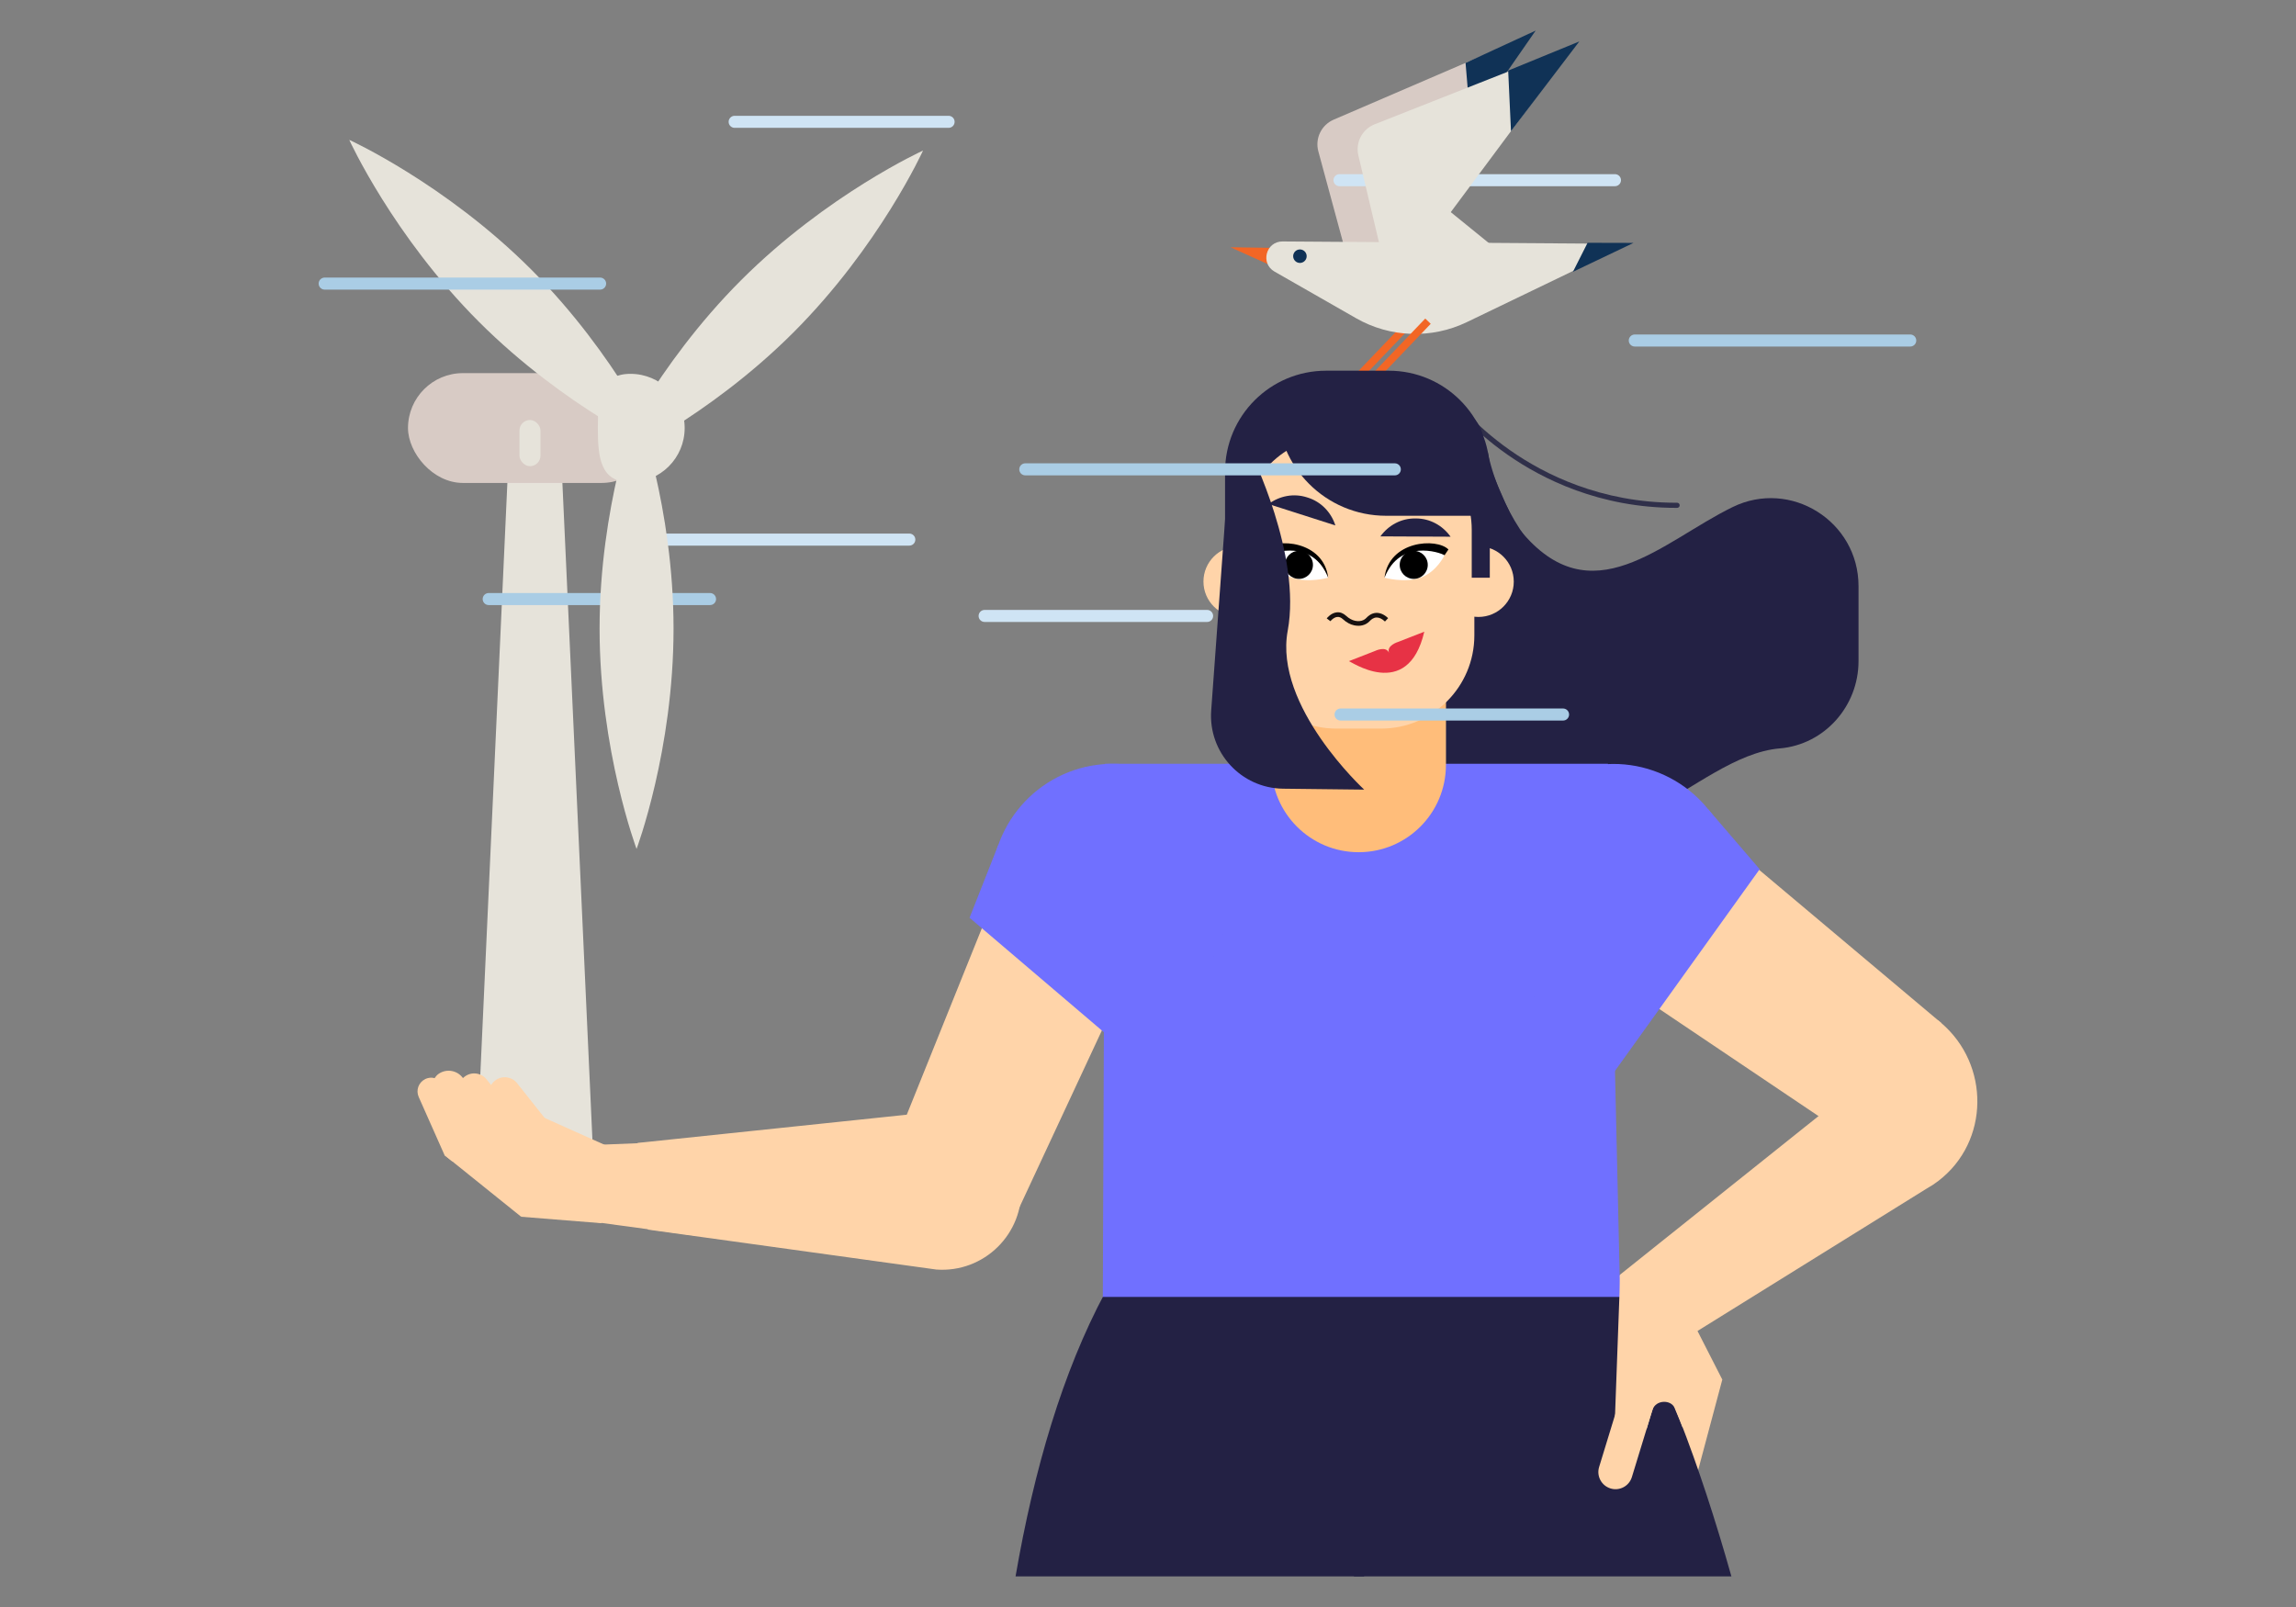 <?xml version="1.0" encoding="UTF-8"?>
<svg id="Design" xmlns="http://www.w3.org/2000/svg" viewBox="0 0 1200 840">
  <rect x="0" y="0" width="1200" height="840" fill="#808080" stroke="none"/>
  <defs>
    <style>
      .cls-1, .cls-2, .cls-3, .cls-4, .cls-5, .cls-6, .cls-7, .cls-8, .cls-9, .cls-10, .cls-11, .cls-12, .cls-13, .cls-14, .cls-15 {
        stroke-width: 0px;
      }

      .cls-2 {
        fill: #7070ff;
      }

      .cls-3 {
        fill: #232144;
      }

      .cls-4 {
        fill: #103256;
      }

      .cls-5 {
        fill: #171111;
      }

      .cls-6 {
        fill: #cfe4f4;
      }

      .cls-7 {
        fill: #d8cbc5;
      }

      .cls-8 {
        fill: #aacde5;
      }

      .cls-9 {
        fill: #30304a;
      }

      .cls-10 {
        fill: #fff;
      }

      .cls-11 {
        fill: #e6e3da;
      }

      .cls-12 {
        fill: #ffbd7a;
      }

      .cls-13 {
        fill: #e73245;
      }

      .cls-14 {
        fill: #ffd4a9;
      }

      .cls-15 {
        fill: #f26625;
      }
    </style>
  </defs>
  <path class="cls-3" d="M712.9,824l1.41-5.22v-143.05s-135.62-2.11-136.76,0c-22.07,41.16-37.07,92.05-46.77,148.27h182.11Z"/>
  <polygon class="cls-14" points="900.16 721.13 882.58 715.52 868.67 769.46 885.81 774.91 900.16 721.13"/>
  <rect class="cls-14" x="840.38" y="744.85" width="55.7" height="17.93" transform="translate(-73.96 1412.85) rotate(-75.94)"/>
  <path class="cls-14" d="M854.46,716.06l152.59-94.82c2.11-1.16,4.16-2.51,6.14-4.04,26.65-20.5,26.94-60.69,1.36-82.51l-1.53-1.3-179.89,143.75,21.33,38.92Z"/>
  <path class="cls-3" d="M904.92,824c-16.65-59.01-36.05-110.5-58.61-148.27-2.96-4.95-137.45-.19-137.45-.19l-2.6,143.23,1.42,5.22h197.25Z"/>
  <path class="cls-7" d="M697.01,62.56l103.33-44.49-62.09,89.2h0l27.83,21.17-61.58,7.76-15.47-57.08c-1.83-6.75,1.58-13.81,8-16.57h0Z"/>
  <polygon class="cls-4" points="765.97 32.89 768.66 64.93 802.6 16 765.97 32.89"/>
  <rect class="cls-15" x="703.21" y="177.33" width="46.91" height="3.96" transform="translate(94.87 580.58) rotate(-46.28)"/>
  <polygon class="cls-15" points="668.1 140.53 643.08 129.24 668.26 129.61 668.1 140.53"/>
  <path class="cls-11" d="M708.74,166.33l-42.64-24.38c-7.53-4.31-4.43-15.79,4.24-15.74l181.19,1.27-84.88,40.9c-18.46,8.89-40.12,8.13-57.91-2.04Z"/>
  <polygon class="cls-4" points="829.75 126.91 853.76 126.97 822.09 142.08 829.75 126.91"/>
  <circle class="cls-4" cx="679.4" cy="133.95" r="3.53" transform="translate(-13.06 139.19) rotate(-11.59)"/>
  <rect class="cls-15" x="706.66" y="182.83" width="46.91" height="3.96" transform="translate(91.95 584.78) rotate(-46.28)"/>
  <path class="cls-3" d="M755.63,265.36l21.61-25.8c11.93,34.77,49.41,101.25,84.23,164.41-36.24-7.61-71.65-6.58-105.84,7.36v-145.98Z"/>
  <path class="cls-3" d="M930.17,391.2c-45.41,3.86-90.82,76.18-136.23,20.7l.67-134.66c37.19,45.44,73.71,6.02,110.9-12.17,30.39-14.87,65.84,7.43,65.84,41.27v39.26c0,23.52-17.75,43.62-41.19,45.61Z"/>
  <polygon class="cls-11" points="265.35 248.6 293.76 248.6 309.99 603.6 249.12 603.6 265.35 248.6"/>
  <path class="cls-9" d="M876.09,265.47c-40.06,0-70.11-15.14-88.3-27.87-19.79-13.85-29.89-27.53-30.31-28.1-.44-.6-.31-1.44.29-1.87.6-.44,1.44-.31,1.87.29.1.14,10.32,13.95,29.77,27.55,17.85,12.48,47.36,27.32,86.67,27.32.15,0,.3,0,.46,0h0c.74,0,1.34.6,1.34,1.34,0,.74-.6,1.34-1.34,1.35h-.47Z"/>
  <path class="cls-6" d="M475.25,285.2h-143.96c-1.74,0-3.15-1.41-3.15-3.15s1.41-3.15,3.15-3.15h143.96c1.74,0,3.15,1.41,3.15,3.15s-1.41,3.15-3.15,3.15Z"/>
  <path class="cls-8" d="M371.1,316.28h-115.68c-1.74,0-3.15-1.41-3.15-3.15s1.41-3.15,3.15-3.15h115.68c1.74,0,3.15,1.41,3.15,3.15s-1.41,3.15-3.15,3.15Z"/>
  <path class="cls-6" d="M630.89,325.11h-116.28c-1.74,0-3.15-1.41-3.15-3.15s1.41-3.15,3.15-3.15h116.28c1.74,0,3.15,1.41,3.15,3.15s-1.41,3.15-3.15,3.15Z"/>
  <polygon class="cls-14" points="516.61 476.66 460.69 615.54 530.36 636.33 587.33 514.09 516.61 476.66"/>
  <polygon class="cls-2" points="576.39 677.93 577.47 399.23 840.39 399.23 846.77 677.93 576.39 677.93"/>
  <path class="cls-2" d="M518.36,467.54c-2.64-34.99,23.59-65.49,58.57-68.12,34.99-2.64,65.48,23.59,68.12,58.57,2.64,34.99-39.49,87.3-39.49,87.3,0,0-84.56-42.77-87.2-77.75"/>
  <path class="cls-12" d="M664.5,399.85v-59.17l91.21.14v59.03c0,25.19-20.42,45.61-45.61,45.61s-45.61-20.42-45.61-45.61"/>
  <path class="cls-14" d="M649.66,332.11v-85.14c0-26.91,21.82-48.73,48.73-48.73h23.45c26.91,0,48.73,21.82,48.73,48.73v85.14c0,26.91-21.82,48.73-48.73,48.73h-23.45c-26.91,0-48.73-21.82-48.73-48.73"/>
  <path class="cls-14" d="M791.17,304.03c0,10.2-8.27,18.46-18.46,18.46s-18.46-8.27-18.46-18.46,8.27-18.46,18.46-18.46,18.46,8.27,18.46,18.46"/>
  <path class="cls-14" d="M665.9,303.98c0,10.2-8.27,18.46-18.46,18.46s-18.46-8.27-18.46-18.46,8.27-18.46,18.46-18.46,18.46,8.27,18.46,18.46"/>
  <path class="cls-5" d="M709.97,327.1c-.69,0-1.41-.07-2.15-.22-2.09-.43-4.08-1.5-5.91-3.19-.98-.9-1.94-1.3-2.96-1.21-2.01.18-3.59,2.21-3.61,2.23l-1.93-1.46c.09-.12,2.23-2.91,5.33-3.18,1.71-.16,3.33.47,4.82,1.84,1.5,1.39,3.1,2.26,4.74,2.6,1.68.34,3.17.18,4.44-.47.54-.28,1.06-.69,1.58-1.24.64-.7,2.43-2.35,5.01-2.45,2.04-.05,4.15.85,6.17,2.76l-1.66,1.76c-1.53-1.44-3-2.13-4.42-2.1-1.67.06-2.88,1.19-3.32,1.67-.72.77-1.45,1.34-2.24,1.75-1.19.61-2.49.92-3.89.92Z"/>
  <path class="cls-3" d="M739.5,271h.68c7.08.04,13.72,3.57,17.96,9.54l-36.68-.17c4.3-5.94,10.97-9.41,18.05-9.37"/>
  <path class="cls-10" d="M723.6,301.97s4.53-11.61,13-14.56c8.47-2.94,18.38,2.81,18.38,2.81,0,0-4.1,8.8-12.57,11.74-8.47,2.94-18.81,0-18.81,0"/>
  <path class="cls-1" d="M731.56,295.26c0,4.05,3.28,7.33,7.33,7.33s7.33-3.28,7.33-7.33-3.28-7.33-7.33-7.33-7.33,3.28-7.33,7.33"/>
  <path class="cls-1" d="M723.6,301.96c2.4-19.42,27.22-20.93,33.42-14.75-.72,1.15-1.31,1.86-2.03,3.01-2.6-1.57-23.42-8.54-31.38,11.74,0,0,1.05-.9,0,0"/>
  <path class="cls-3" d="M683.68,260.16l-.65-.21c-6.74-2.16-14.15-.85-20.03,3.52l34.94,11.18c-2.25-6.97-7.53-12.34-14.26-14.5"/>
  <path class="cls-10" d="M694.17,301.97s-4.53-11.61-13-14.56c-8.47-2.94-18.39,2.81-18.39,2.81,0,0,4.1,8.8,12.57,11.74,8.47,2.94,18.82,0,18.82,0"/>
  <path class="cls-1" d="M686.21,295.26c0,4.05-3.28,7.33-7.33,7.33s-7.33-3.28-7.33-7.33,3.28-7.33,7.33-7.33,7.33,3.28,7.33,7.33"/>
  <path class="cls-1" d="M694.17,301.96c-2.4-19.42-27.21-20.93-33.42-14.75.72,1.15,1.31,1.86,2.03,3.01,2.6-1.57,23.42-8.54,31.38,11.74,0,0-1.05-.9,0,0"/>
  <path class="cls-3" d="M649.7,301.99v-24.98c0-26.91,21.56-48.73,48.16-48.73h6.63v-15.07l8.52,15.07h8.03c26.6,0,48.16,21.81,48.16,48.73v24.98h9.44v-55.41c0-29.16-23.64-52.81-52.8-52.81h-32.77c-29.16,0-52.8,23.64-52.8,52.81v55.41h9.44Z"/>
  <path class="cls-13" d="M726.01,341.33c-1.54-3.94-7.38-1.06-7.38-1.06l-13.68,5.34c-.17-.82,30.78,21.81,39.45-15.41l-13.68,5.34s-6.25,1.84-4.71,5.78"/>
  <path class="cls-3" d="M775.41,269.6h-50.97c-31.44,0-56.93-25.49-56.93-56.93h88.99c10.45,0,18.92,8.47,18.92,18.92v38.01Z"/>
  <path class="cls-3" d="M649.9,236.45h3.77s26.69,53.7,19.35,93.23c-7.34,39.53,39.98,83.07,39.98,83.07l-42.38-.49c-21.97-.25-39.18-18.98-37.59-40.89l9.31-127.9c.29-3.96,3.59-7.03,7.56-7.03"/>
  <polygon class="cls-2" points="580.65 542.71 506.74 479.72 521.87 441.37 585.96 474.43 580.65 542.71"/>
  <rect class="cls-7" x="213.24" y="195.04" width="129.79" height="57.4" rx="28.7" ry="28.7"/>
  <path class="cls-11" d="M357.84,223.74c0,15.65-12.69,28.33-28.33,28.33s-17.05-12.69-17.05-28.33,1.4-28.33,17.05-28.33,28.33,12.69,28.33,28.33Z"/>
  <path class="cls-11" d="M352.03,328.58c0,63.6-19.33,115.17-19.33,115.17,0,0-19.33-51.56-19.33-115.17s19.33-115.17,19.33-115.17c0,0,19.33,51.56,19.33,115.17Z"/>
  <path class="cls-11" d="M277.64,140.88c44.97,44.97,67.77,95.1,67.77,95.1,0,0-50.13-22.79-95.1-67.77-44.97-44.97-67.77-95.1-67.77-95.1,0,0,50.13,22.79,95.1,67.77Z"/>
  <path class="cls-11" d="M414.65,173.8c-44.97,44.97-95.1,67.77-95.1,67.77,0,0,22.79-50.13,67.77-95.1,44.97-44.97,95.1-67.77,95.1-67.77,0,0-22.79,50.13-67.77,95.1Z"/>
  <rect class="cls-11" x="271.51" y="219.54" width="10.97" height="24.13" rx="5.48" ry="5.48"/>
  <path class="cls-8" d="M729,248.48h-193.13c-1.74,0-3.15-1.41-3.15-3.15s1.41-3.15,3.15-3.15h193.13c1.74,0,3.15,1.41,3.15,3.15s-1.41,3.15-3.15,3.15Z"/>
  <path class="cls-8" d="M816.93,376.64h-116.28c-1.74,0-3.15-1.41-3.15-3.15s1.41-3.15,3.15-3.15h116.28c1.74,0,3.15,1.41,3.15,3.15s-1.41,3.15-3.15,3.15Z"/>
  <path class="cls-8" d="M313.65,151.39h-143.96c-1.74,0-3.15-1.41-3.15-3.15s1.41-3.15,3.15-3.15h143.96c1.74,0,3.15,1.41,3.15,3.15s-1.41,3.15-3.15,3.15Z"/>
  <path class="cls-8" d="M998.38,181.14h-143.96c-1.74,0-3.15-1.41-3.15-3.15s1.41-3.15,3.15-3.15h143.96c1.74,0,3.15,1.41,3.15,3.15s-1.41,3.15-3.15,3.15Z"/>
  <polygon class="cls-14" points="783.4 470.99 903.13 440.99 1014.55 534.68 950.82 583.65 783.4 470.99"/>
  <path class="cls-2" d="M904.71,446.64c-8.96-33.92-43.72-54.16-77.65-45.2-33.92,8.96-54.16,43.72-45.2,77.65,8.96,33.92,42.1,71.47,42.1,71.47,0,0,89.7-69.99,80.74-103.91"/>
  <polygon class="cls-2" points="837.13 569.44 919.68 454.35 892.82 423.06 843.09 475.28 837.13 569.44"/>
  <path class="cls-14" d="M333.22,597.43l155.53-16.31c23.23-2.06,43.57,15.46,44.96,38.74h0c1.5,24.98-19.35,45.57-44.32,43.75l-150.74-20.88-5.43-45.29Z"/>
  <polygon class="cls-14" points="321.31 600.79 282.92 583.59 272.28 636.01 314.41 639.38 321.31 600.79"/>
  <path class="cls-14" d="M258.81,564.77h0c-3.67,2.8-4.32,8.06-1.46,11.67l27.88,35.19,13.11-10-28.07-35.42c-2.79-3.52-7.88-4.16-11.45-1.43"/>
  <path class="cls-14" d="M242.83,562.78h0c-3.67,2.8-4.32,8.06-1.46,11.67l33.02,40.32,13.11-10-33.21-40.56c-2.79-3.52-7.88-4.16-11.45-1.43"/>
  <path class="cls-14" d="M222.11,564.12h0c-3.38,1.73-4.82,5.8-3.28,9.27l13.56,30.53,3.94,3.14,10.61-5.61-15.04-33.87c-1.67-3.75-6.14-5.33-9.79-3.47"/>
  <path class="cls-14" d="M229.52,561.13h0c-3.38,2.16-4.38,6.65-2.22,10.03l20.07,31.5,13.9-8.85-19.02-29.86c-2.74-4.29-8.43-5.56-12.73-2.82"/>
  <rect class="cls-14" x="249.25" y="587.9" width="16.48" height="51.22" transform="translate(-381.94 429.6) rotate(-51.19)"/>
  <rect class="cls-14" x="255.66" y="581.17" width="16.48" height="51.22" transform="translate(-363.69 397.12) rotate(-48.02)"/>
  <polygon class="cls-14" points="363.84 645.95 363.84 596.34 312.79 598.4 306.14 638.13 363.84 645.95"/>
  <path class="cls-3" d="M777.62,236.45s4.12,25.17,23.22,49.1c21.49,26.92-42.4-35.93-42.4-35.93l19.18-13.17Z"/>
  <path class="cls-6" d="M844.05,97.33h-143.96c-1.74,0-3.15-1.41-3.15-3.15s1.41-3.15,3.15-3.15h143.96c1.74,0,3.15,1.41,3.15,3.15s-1.41,3.15-3.15,3.15Z"/>
  <path class="cls-6" d="M495.78,66.83h-111.81c-1.74,0-3.15-1.41-3.15-3.15s1.41-3.15,3.15-3.15h111.81c1.74,0,3.15,1.41,3.15,3.15s-1.41,3.15-3.15,3.15Z"/>
  <path class="cls-11" d="M718.47,64.96l104.62-41.29-64.85,87.22h0l27.14,22.03-61.8,5.85-13.63-57.5c-1.61-6.79,2.01-13.74,8.52-16.31h-.01Z"/>
  <polygon class="cls-4" points="788.25 36.9 789.71 68.59 825.42 21.67 788.25 36.9"/>
  <path class="cls-14" d="M841.71,778.03h0c4.73,1.45,9.74-1.21,11.19-5.95l15.74-51.43-17.14-5.25-15.73,51.43c-1.45,4.73,1.22,9.74,5.95,11.19"/>
  <path class="cls-14" d="M860.48,747.39s2.37-8.13,3.25-10.62c1.83-5.18,9.56-5.18,11.44-.95,1.39,3.12,4.25,10.4,4.25,10.4,8.39-14.01,12.73-22.36,12.73-22.36l-35.61-1.75,3.95,25.29Z"/>
  <polygon class="cls-14" points="846.77 666.74 844.06 740.78 900.16 721.13 878.75 679.18 846.77 666.74"/>
</svg>